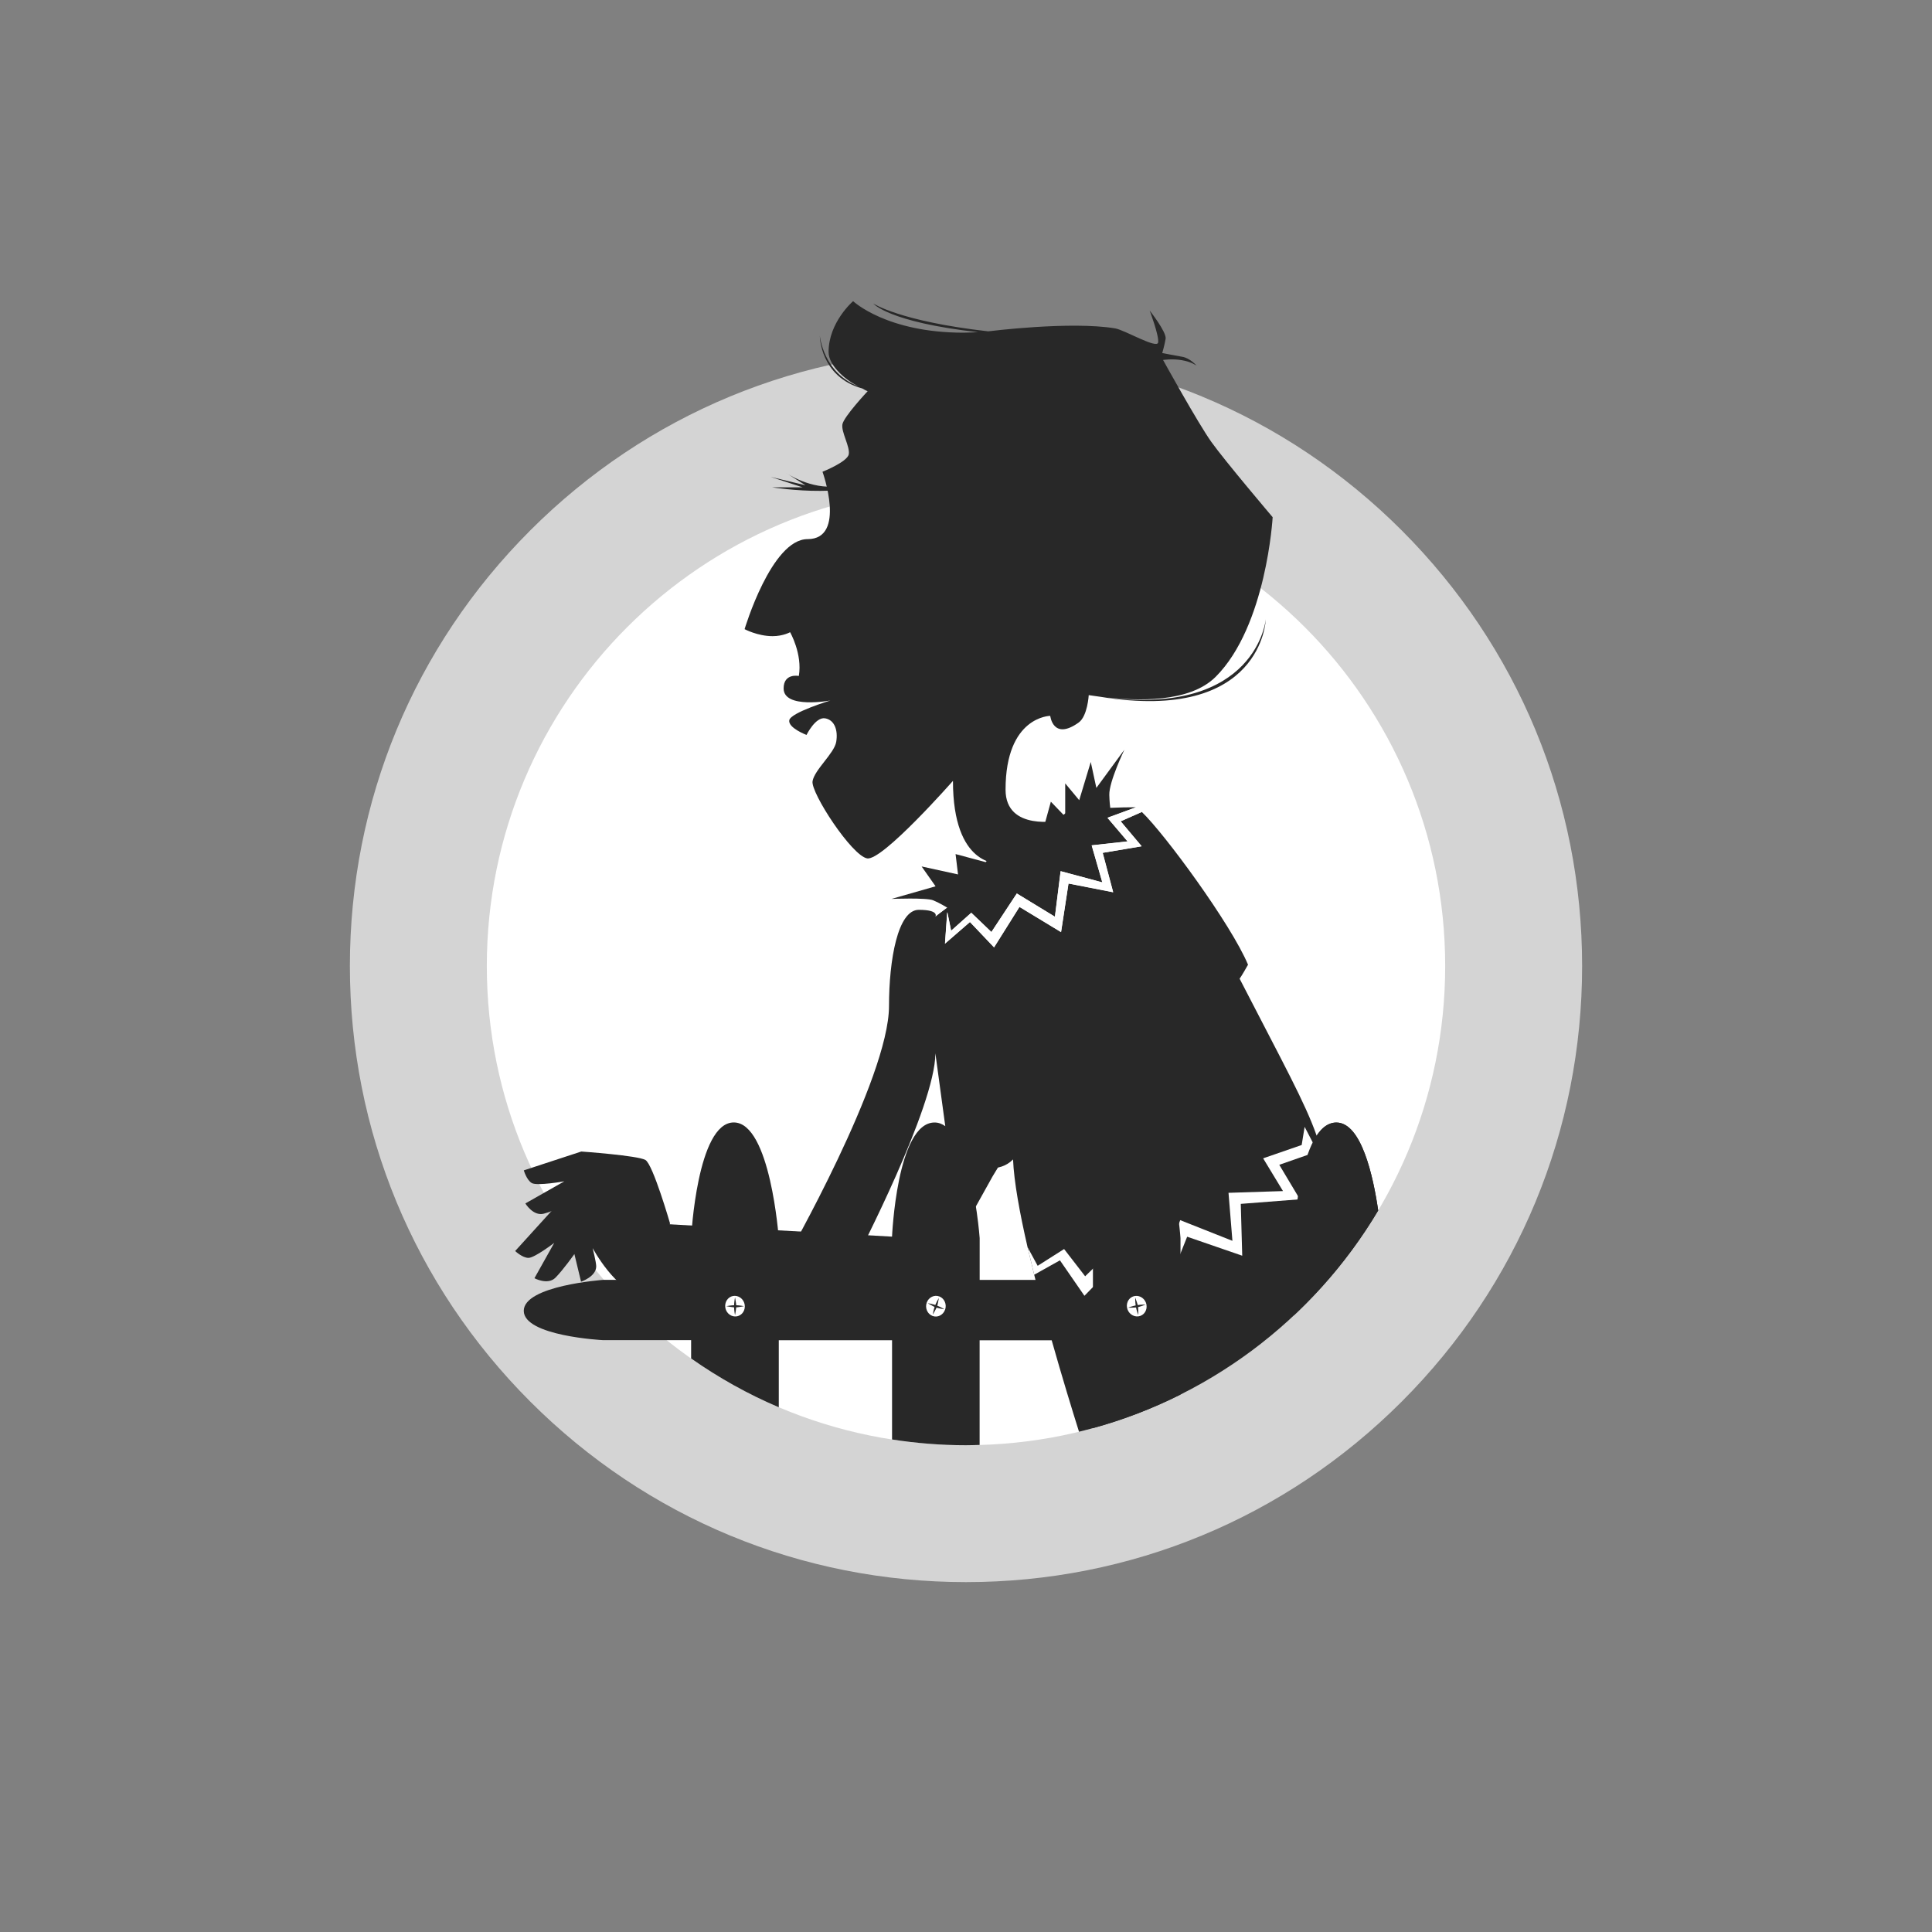 <?xml version="1.0" encoding="UTF-8"?><svg xmlns="http://www.w3.org/2000/svg" viewBox="0 0 400 400"><rect x="0" y="0" width="400" height="400" fill="#808080" stroke="none"/><g id="Kreis_mit_Rahmen_grau_20_"><g><circle cx="200" cy="200" r="113.38" transform="translate(-40.6 348.7) rotate(-76.72)" fill="#fff"/><path d="M200,100.79c54.79,0,99.21,44.42,99.21,99.21s-44.42,99.21-99.21,99.21-99.21-44.42-99.21-99.21,44.42-99.21,99.21-99.21m0-28.35c-34.07,0-66.11,13.27-90.2,37.36-24.09,24.09-37.36,56.13-37.36,90.2s13.27,66.1,37.36,90.2c24.09,24.09,56.13,37.36,90.2,37.36s66.11-13.27,90.2-37.36c24.09-24.09,37.36-56.13,37.36-90.2s-13.27-66.1-37.36-90.2c-24.09-24.09-56.13-37.36-90.2-37.36h0Z" fill="#d4d4d4"/></g></g><g id="Illu_beschnitten"><path d="M143.11,281.27c5.64,3.96,11.71,7.36,18.13,10.09v-13.88h23.45v20.55c4.99,.77,10.1,1.19,15.3,1.19,.95,0,1.89-.04,2.83-.06v-21.67h14.92c2.17,7.69,4.3,14.61,5.66,18.94,26.29-6.36,48.49-23.17,61.94-45.8-1.03-7.08-3.47-18.21-8.66-18.21-1.65,0-2.99,1.06-4.08,2.72-2.36-6.78-6.97-15.07-15.95-32.51,0,0,.47-.64,1.74-2.9-3.5-8.37-17.31-27.17-21.99-31.62l-4.4,1.94,4.35,5.17-8.07,1.36,2.18,8.16-9.25-1.81-1.54,10.06-8.61-5.22-5.26,8.38-4.99-5.25-5.17,4.48,.47-6.59,.8,3.92,4.17-3.72,4.17,3.99,5.26-7.98,7.89,4.81,1.18-9.43,8.64,2.32-2.21-7.67,7.43-.82-4.17-4.9,5.86-2.15s-.08-.03-.11-.03c-6.53,0-13.81,.75-13.81,.75l-25.11,20.07-2.44,1.84s.91-1.42-3.44-1.42-6.16,10.36-6.16,19.91c0,15-21.21,52.15-21.21,52.15h14.52s16.29-31.34,16.29-42.35l2.05,15.08c-.68-.48-1.41-.76-2.21-.76-7.84,0-8.82,23.75-8.82,23.75v8.84h-23.45v-8.66s-1.72-23.94-9.31-23.94-8.82,23.75-8.82,23.75v8.84h-18.18s-16.48,1.18-16.48,6.41,16.35,6.07,16.35,6.07h18.3v3.79Zm66.63-41.21c.19,4.54,1.37,11.06,3.01,18.17h0l1.37,5.69h0c.09,.36,.18,.72,.27,1.07h-11.56v-8.66s-.65-8.99-2.9-15.95c2.88,1.43,6.94,2.55,9.81-.33Z" fill="#282828"/><path d="M233.46,174.19l-7.43,.82,2.21,7.67-8.64-2.32-1.18,9.43-7.89-4.81-5.26,7.98-4.17-3.99-4.17,3.72-.8-3.92-.47,6.59,5.17-4.48,4.99,5.25,5.26-8.38,8.61,5.22,1.54-10.06,9.25,1.81-2.17-8.16,8.07-1.36-4.35-5.17,4.4-1.94c-.57-.54-1-.86-1.26-.93l-5.86,2.15,4.17,4.9Z" fill="#fff"/><path d="M197.94,257.15c-1.49,2.39-4.69,8.76-7.85,8.83-3.13,.07-53.67-4.02-53.67-4.02l1.5-8.52,49.08,2.72s9.21-23.63,27.16-54.77c0,0,14.68,4.65-8.64,42.14" fill="#282828"/><path d="M219.43,169.88s-11.24,2.32-11.24-6.38c0-15.23,9.25-15.29,9.25-15.29,0,0,.56,5.19,5.88,1.39,1.85-1.32,2.09-5.68,2.09-5.68,0,0,.91,.13,2.39,.34,33.62,5.5,34.27-16.04,34.27-16.04,0,0-1.89,20.02-33.03,16.19,6.19,.64,17.17,1.2,22.66-4.29,10.52-10.52,11.79-33.04,11.79-33.04,0,0-9.88-11.64-12.69-15.58-2.81-3.94-10-16.97-10-16.97,0,0,1.89-.3,3.87,.04,1.99,.33,3.07,1.13,3.07,1.13,0,0-1.37-1.57-2.96-1.83-1.59-.27-4.15-.78-4.15-.78,0,0,.46-1.55,.7-2.94,.23-1.39-3.3-5.85-3.3-5.85,0,0,1.98,5.23,1.75,6.61-.23,1.39-6.91-2.58-8.89-2.92-9.23-1.55-26.29,.61-26.29,.61-18.28-2.07-23.79-5.76-23.79-5.76,0,0,3.08,3.85,21.69,5.93,0,0-2.07,.11-3.02,.11-15.96,0-22.85-6.53-22.85-6.53,0,0-5.08,4.35-5.08,10.52,0,2.99,3.92,6.13,6.29,7.15-7.38-2.71-8.1-10.47-8.1-10.47,0,0,.03,8.48,8.79,10.88,.81,.48,1.11,.56,1.11,.56,0,0-4.96,5.29-5.23,6.87-.27,1.59,1.59,4.59,1.32,6.18-.27,1.59-5.44,3.63-5.44,3.63,0,0,5.01,13.95-3.09,13.95-7.49,0-13.04,18.64-13.04,18.64,0,0,2.7,1.45,5.8,1.45,2.18,0,3.62-.82,3.62-.82,0,0,2.58,4.5,1.81,9.06,0,0-3.15-.64-3.15,2.58,0,4.31,9.68,2.5,9.68,2.5,0,0-8.24,2.5-8.51,4.09-.27,1.59,3.57,3.04,3.57,3.04,0,0,1.85-3.77,3.84-3.44,1.98,.33,2.71,2.49,2.31,4.87-.4,2.38-4.5,5.77-4.9,8.15-.4,2.38,8.14,15.45,11.31,15.98,3.17,.53,17.76-16.05,17.76-16.05,0,17.8,9.43,17.07,9.43,17.07l-12.26,11.46" fill="#282828"/><path d="M138.76,254.99s-9.97-10-11.79-10-12.33,5.23-12.33,5.23l-7.98,8.79s1.49,1.42,2.76,1.42,5.33-3.11,5.33-3.11l-4.1,7.32s2.76,1.49,4.35-.11c1.59-1.6,3.92-4.89,3.92-4.89l1.38,5.72s3.14-1.04,3.14-3.18c0-.85-.74-3.77-.74-3.77,0,0,5,9.25,9.94,9.25s7.58-.49,7.58-.49" fill="#282828"/><path d="M138.71,253.25s-3.52-12.17-5.08-13.09c-1.56-.92-13.28-1.75-13.28-1.75l-11.9,3.9s.56,1.98,1.65,2.63c1.09,.64,6.74-.36,6.74-.36l-8.07,4.58s1.62,2.68,3.81,2.12c2.18-.57,6.68-2.58,6.68-2.58l-1.71,5.62s3.23,.7,4.32-1.15c.43-.73,1.27-3.62,1.27-3.62,0,0,1.48,6.43,3.65,8.6,1.37,1.37,10.88,2.28,10.88,2.28" fill="#282828"/><path d="M177.39,99.96s-2.93,.56-3.96,.7c-5.61,.76-10.68-2.74-10.68-2.74l4.02,2.55-7.2-1.73,6.62,2.16h-6.31s4.87,.77,9.99,.73c4.56-.03,7.42-.55,7.42-.55l.11-1.12Z" fill="#282828"/><path d="M230.11,168.78s-.37-1.5-.44-4.2c-.08-2.71,3.12-9.36,3.12-9.36l-5.8,7.91-1.16-5.37-2.39,7.91-2.9-3.48v6.88l-2.97-3.09-1.67,6.07-9.21,3.19-2.61,3.26-6.24-1.67,.51,4.21-7.54-1.65,2.89,4.11-9.12,2.61s7.25-.29,8.63,.29c1.38,.58,2.93,1.53,2.93,1.53l-2.44,1.84" fill="#282828"/><path d="M190.09,265.98c-3.13,.07-51.39,.11-51.39,.11l1.5-8.52,46.8-1.4" fill="#282828"/><polygon points="212.75 258.23 214.12 263.92 219.45 260.94 224.52 268.28 232.76 259.85 241.28 267.34 245.79 256.05 257.19 259.98 256.89 249.25 269.13 248.3 264.86 241.16 272.76 238.4 270.11 233.3 269.5 237.06 261.52 239.82 265.63 246.6 254.35 246.96 255.16 256.9 244.35 252.62 240.48 263.17 232.79 256.32 224.67 264.24 220.31 258.6 214.84 262.07 212.75 258.23" fill="#fff"/><path d="M154.21,270.47c0,1.18-.9,2.12-2.03,2.09-1.12-.03-2.04-1-2.04-2.18,0-1.18,.9-2.12,2.02-2.09,1.13,.03,2.04,1,2.05,2.18" fill="#fff"/><path d="M152.18,268.62s.26,1.36,.26,1.81-.26,1.87-.26,1.87c0,0-.2-.96-.2-1.84s.2-1.84,.2-1.84" fill="#282828"/><path d="M154.05,270.43s-1.36,.26-1.81,.26-1.87-.26-1.87-.26c0,0,.96-.2,1.84-.2s1.84,.2,1.84,.2" fill="#282828"/><path d="M195.66,271.17c-.4,1.11-1.57,1.69-2.62,1.27-1.04-.41-1.57-1.64-1.17-2.75,.4-1.11,1.57-1.68,2.62-1.27,1.05,.41,1.57,1.64,1.18,2.75" fill="#fff"/><path d="M194.38,268.73s-.22,1.36-.38,1.79c-.16,.43-.88,1.67-.88,1.67,0,0,.14-.97,.44-1.8,.3-.82,.82-1.66,.82-1.66" fill="#282828"/><path d="M195.52,271.07s-1.36-.22-1.79-.38c-.43-.16-1.67-.88-1.67-.88,0,0,.97,.14,1.8,.44,.82,.3,1.66,.81,1.66,.81" fill="#282828"/><path d="M235.1,232.4c-7.84,0-8.82,23.75-8.82,23.75v39.53c6.32-1.73,12.38-4.07,18.13-6.95v-32.4s-1.72-23.94-9.31-23.94Z" fill="#282828"/><path d="M285.34,250.61c-1.03-7.08-3.47-18.21-8.66-18.21-7.84,0-8.82,23.75-8.82,23.75v16.21c6.79-6.38,12.69-13.69,17.48-21.75Z" fill="#282828"/><path d="M237.36,270.12c.21,1.16-.52,2.25-1.63,2.41-1.11,.17-2.18-.63-2.39-1.8-.21-1.16,.52-2.24,1.63-2.41,1.11-.17,2.18,.63,2.4,1.79" fill="#fff"/><path d="M235.03,268.64s.49,1.29,.57,1.74c.08,.45,.07,1.89,.07,1.89,0,0-.36-.92-.51-1.78-.15-.87-.13-1.85-.13-1.85" fill="#282828"/><path d="M237.19,270.1s-1.29,.49-1.74,.57c-.45,.08-1.89,.07-1.89,.07,0,0,.92-.36,1.78-.51,.87-.15,1.85-.13,1.85-.13" fill="#282828"/></g></svg>